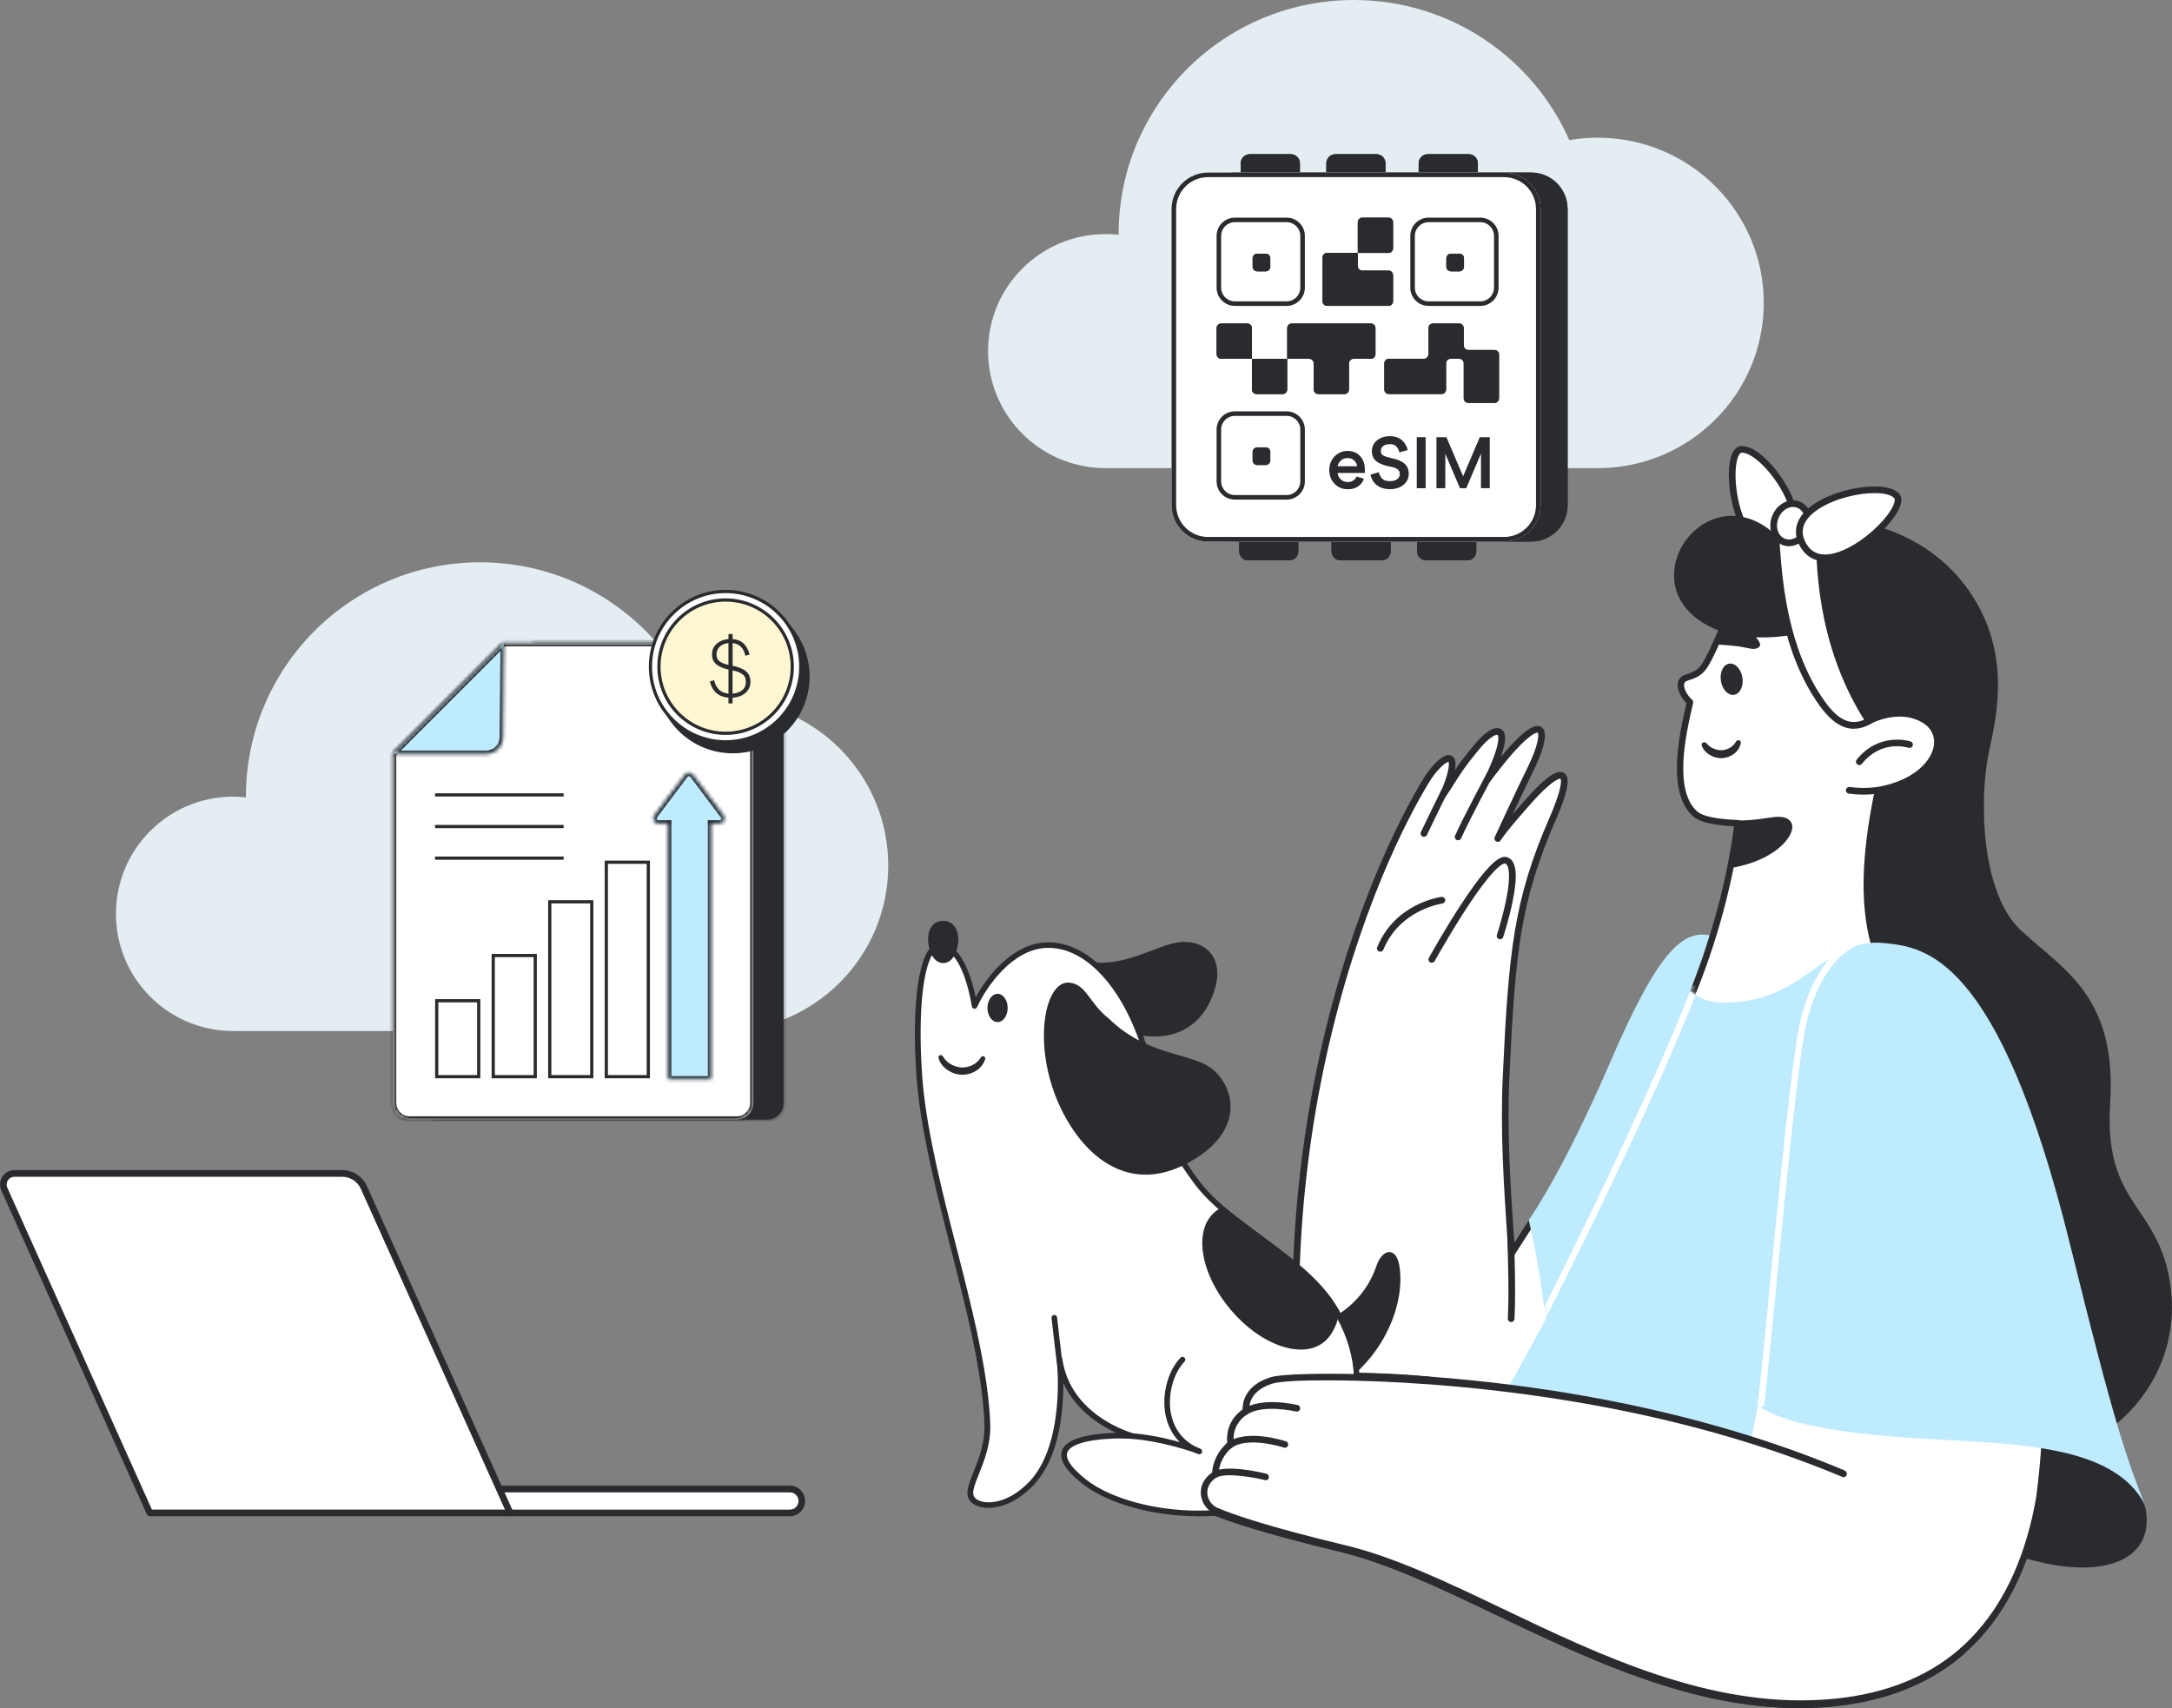 <svg xmlns="http://www.w3.org/2000/svg" xmlns:xlink="http://www.w3.org/1999/xlink" id="Layer_1" viewBox="0 0 520.72 409.51"><rect x="0" y="0" width="520.72" height="409.51" fill="#808080" stroke="none"/><defs><style>.cls-1,.cls-2,.cls-3,.cls-4,.cls-5,.cls-6{stroke-width:0px;}.cls-1,.cls-3{fill:#292b2e;}.cls-7{mask:url(#mask-2);}.cls-8{clip-path:url(#clippath-2);}.cls-9,.cls-10,.cls-11{stroke:#292b2e;stroke-width:.77px;}.cls-9,.cls-2{fill:none;}.cls-12{mask:url(#mask-3);}.cls-10{fill:#fff7d1;}.cls-13{clip-path:url(#clippath-1);}.cls-3,.cls-4{fill-rule:evenodd;}.cls-11,.cls-5{fill:#fff;}.cls-4{fill:#edf9fe;isolation:isolate;opacity:.9;}.cls-14{mask:url(#mask-4);}.cls-15{clip-path:url(#clippath);}.cls-16{clip-path:url(#clippath-3);}.cls-17{mask:url(#mask-1);}.cls-18{mask:url(#mask);}.cls-6{fill:#bfebff;}</style><clipPath id="clippath"><rect class="cls-2" x="286.68" y="106.95" width="234.04" height="302.57"></rect></clipPath><mask id="mask" x="361.17" y="224.04" width="153.1" height="136.79" maskUnits="userSpaceOnUse"><g id="mask0_2670_11203"><path class="cls-5" d="M409.85,224.21s-1.37,4.43-1.8,5.65c-.73,2.12-2.82,7.7-2.82,7.7,0,0,2.61,2.66,7.23,2.79,20.49.57,24.46-15.83,39.42-14.24,9.39,1,27.26,2.57,44.44,72.37,10.75,43.63,13.59,51.33,17.95,62.36-7.44-14.63-31.29-14.63-53.08-15.91-25.41-1.49-34.88-4.62-39.75-7.96l-1.56,8.16s-33.54-9.93-58.7-11.75c2.56-4.62,9.23-16.42,9.49-17.45-.64-3.39-1.59-12.41-4.15-23.45,7.1-10.34,15.2-27.75,19.28-37.24,11.36-26.43,17.26-32.3,24.06-31.02Z"></path></g></mask><clipPath id="clippath-1"><rect class="cls-2" x="219.34" y="220.77" width="116.43" height="142.75"></rect></clipPath><clipPath id="clippath-2"><rect class="cls-2" x="0" y="280.53" width="193.02" height="82.99"></rect></clipPath><clipPath id="clippath-3"><rect class="cls-2" x="287.87" y="329.37" width="183.29" height="79.91"></rect></clipPath><mask id="mask-1" x="100.68" y="153.42" width="87.92" height="115.77" maskUnits="userSpaceOnUse"><g id="path-59-inside-1_2670_11203"><path class="cls-5" d="M183.85,154.19c2.2,0,3.99,1.79,3.99,3.99v106.25c0,2.2-1.78,3.98-3.99,3.98h-78.4c-2.2,0-3.99-1.78-3.99-3.98v-83.77l26.47-26.47h55.92Z"></path></g></mask><mask id="mask-2" x="93.46" y="153.42" width="87.92" height="115.77" maskUnits="userSpaceOnUse"><g id="path-61-inside-2_2670_11203"><path class="cls-5" d="M176.62,154.19c2.2,0,3.99,1.79,3.99,3.99v106.25c0,2.2-1.79,3.98-3.99,3.98h-78.4c-2.2,0-3.99-1.78-3.99-3.98v-83.77l26.47-26.47h55.92Z"></path></g></mask><mask id="mask-3" x="155.89" y="184.53" width="18.56" height="75.01" maskUnits="userSpaceOnUse"><g id="path-66-inside-3_2670_11203"><path class="cls-5" d="M160.21,197.41h-2.35c-.99,0-1.55-1.12-.96-1.91l7.31-9.72c.48-.64,1.43-.64,1.91,0l7.31,9.72c.59.79.03,1.91-.96,1.91h-2.02v61.35h-10.25v-61.35Z"></path></g></mask><mask id="mask-4" x="92.36" y="153.41" width="29.18" height="28.08" maskUnits="userSpaceOnUse"><g id="path-72-inside-4_2670_11203"><path class="cls-5" d="M107.37,167.58l13.39-13.39-.21,22.59c-.02,2.19-1.8,3.95-3.99,3.95h-22.33l13.14-13.14Z"></path></g></mask></defs><path class="cls-4" d="M268.18,56.29v-.17c0-31,25.25-56.12,56.39-56.12,23.09,0,42.94,13.82,51.66,33.59,2.21-.38,4.48-.58,6.81-.58,21.98,0,39.81,17.73,39.81,39.61s-17.83,39.62-39.81,39.62h-117.97c-15.57,0-28.19-12.56-28.19-28.06s12.62-28.06,28.19-28.06c1.05,0,2.08.06,3.11.17h0Z"></path><path class="cls-4" d="M58.96,191.17v-.17c0-31.04,25.14-56.19,56.15-56.19,22.99,0,42.76,13.84,51.43,33.63,2.21-.38,4.46-.58,6.78-.58,21.88,0,39.63,17.76,39.63,39.66s-17.75,39.67-39.63,39.67H55.87c-15.5,0-28.07-12.58-28.07-28.1s12.57-28.09,28.07-28.09c1.05,0,2.08.06,3.1.17h0Z"></path><g class="cls-15"><path class="cls-5" d="M405.23,239.35c5.9-14.11,9.74-29.26,11.33-41.99-4.15-.15-8.36-.72-10.03-2.1-6.82-5.67-2.51-21.79-1.39-26.92-1.74-1.44-3.51-5.11-.77-5.9,1.28-.39,2.56-.87,3.51-1.87.95-1,1.64-2.49,2.26-3.7.46-.92.9-1.87,1.31-2.82.59-1.33,1.18-2.64,1.82-3.95,0,0,0-.02.02-.02.46-.98.98-1.93,1.51-2.85,1.77-3.08,3.85-5.98,6.23-8.62,5.8-6.31,13.8-10.03,22.41-9.65,3.82.21,7.59,1.08,11.15,2.54.03,0,.03.02.05.02.23.1.46.18.69.28,20.36,8.73,21.54,33.54,10,45.99-.23-.05-.87-.21-.95-.21-.13-.03-4.28-1.54-6.69-2.26-16.64,30.67-5.74,61.33-5.74,61.33l-31.75,15.19-15-12.49Z"></path><path class="cls-1" d="M420.23,252.61c.11,0,.23-.02.33-.07l31.75-15.19c.17-.08.31-.22.38-.4.07-.18.08-.37.01-.55-.03-.08-2.7-7.74-3.33-19.01-.57-10.26.5-25.67,8.73-41.15,1.68.53,3.89,1.3,5.14,1.74.91.32.94.33,1.02.35.03,0,.05,0,.08.01.1.02.44.1.61.13l.24.06c.13.03.27.02.4-.02.13-.04.24-.11.34-.21,6.28-6.77,8.91-16.97,6.87-26.61-2-9.41-8.08-16.73-17.13-20.61-.12-.05-.24-.1-.37-.15-.09-.04-.18-.07-.27-.11-.05-.03-.11-.05-.15-.07-3.68-1.5-7.5-2.37-11.36-2.58-8.51-.38-16.9,3.23-23.02,9.9-2.38,2.63-4.5,5.58-6.33,8.76-.57.98-1.06,1.9-1.49,2.79-.04.06-.07.12-.1.18-.66,1.36-1.26,2.69-1.81,3.93-.4.94-.84,1.87-1.29,2.79l-.21.42c-.54,1.07-1.15,2.28-1.91,3.09-.83.88-2.02,1.32-3.18,1.67-1.03.3-1.71.99-1.91,1.95-.33,1.59.76,3.7,2.05,4.96-.06.25-.12.52-.18.8-1.43,6.24-4.78,20.87,1.93,26.44,1.5,1.25,4.74,2,9.65,2.25-1.75,13.37-5.7,27.88-11.17,40.96-.06.15-.08.32-.04.48.04.16.13.3.26.41l15,12.49c.14.11.31.18.49.18ZM451.04,236.25l-30.69,14.69-14.18-11.81c5.52-13.34,9.48-28.11,11.17-41.67.01-.11,0-.21-.03-.32-.03-.1-.08-.2-.15-.28-.07-.08-.15-.15-.25-.19-.1-.05-.2-.07-.31-.08-4.89-.18-8.29-.87-9.56-1.93-5.98-4.97-2.77-18.94-1.41-24.91.11-.47.2-.89.28-1.25.03-.14.02-.28-.02-.42-.05-.13-.13-.25-.24-.34-1.05-.87-2.1-2.71-1.88-3.78.05-.27.2-.6.84-.79,1.37-.41,2.78-.95,3.86-2.08.92-.97,1.58-2.29,2.17-3.45l.21-.42c.47-.94.91-1.9,1.33-2.87.53-1.21,1.12-2.51,1.76-3.83.03-.04.05-.08.07-.12.42-.89.9-1.8,1.48-2.79,1.78-3.09,3.84-5.95,6.14-8.5,5.81-6.33,13.76-9.75,21.81-9.4,3.68.2,7.33,1.03,10.85,2.46.05.03.09.05.13.06.11.05.22.09.33.13.1.04.21.08.31.13,8.59,3.68,14.35,10.61,16.24,19.52,1.91,9-.46,18.5-6.19,24.91-.27-.06-.42-.09-.52-.11-.13-.04-.47-.16-.83-.29-1.42-.5-4.05-1.43-5.81-1.95-.17-.05-.35-.04-.51.03-.16.07-.3.19-.38.34-8.68,16-9.8,31.99-9.21,42.58.54,9.7,2.52,16.62,3.19,18.72ZM464.36,178.34s.04,0,.06,0c-.01,0-.03,0-.06,0ZM414.05,150.1h0Z"></path><path class="cls-1" d="M409.13,178.19c.44.57,1,1,1.64,1.26.64.28,1.33.44,2.03.41.33-.02.69-.08,1-.18.33-.1.64-.23.95-.41.61-.36,1.1-.87,1.46-1.49l.03-.03c.18-.28.54-.39.82-.21.23.13.33.38.28.64-.21,1-.77,1.93-1.62,2.54-.41.31-.87.56-1.36.74-.49.18-1,.28-1.51.31-1.03.03-2.05-.23-2.92-.77-.44-.26-.82-.59-1.18-.95-.36-.39-.62-.85-.77-1.34-.1-.33.1-.67.41-.74.26-.08.51.03.67.23l.08-.03Z"></path><path class="cls-5" d="M427,130.1c9.39-4.41-4.21-23.07-9.64-22.33-4.57.59-1.69,27.64,9.64,22.33Z"></path><path class="cls-1" d="M424.16,131.58c1.02,0,2.09-.25,3.17-.76h0c3.37-1.58,4.47-4.99,3.11-9.58-1.91-6.46-8.91-14.85-13.2-14.26-.7.09-1.66.61-2.24,2.54-1.48,4.94.19,16.29,4.97,20.42,1.26,1.09,2.68,1.64,4.18,1.64ZM426.66,129.37c-2.14,1-3.98.79-5.64-.64-1.92-1.66-3.5-4.99-4.34-9.13-.74-3.66-.8-7.44-.15-9.62.25-.83.61-1.38.93-1.42,2.88-.4,9.52,6.58,11.46,13.13.78,2.65,1.03,6.13-2.26,7.68Z"></path><path class="cls-1" d="M447.79,172.79c-6.15,2.18-7.87-1.46-10.87-5.47-2.26-3-5.03-12.57-6.87-16.04-3.69.95-11.82,1.31-17.39-.72-23.16-8.47-3.33-37.62,13.1-21.2,9.41-7.7,33.85-4.62,45.83,12.96,9.85,14.45,6.39,28.97,4.46,37.88-2.31,10.8-2.13,34.13,8,43.5,10.13,9.37,22.67,15.48,21.08,40.57-1.64,25.92,12.26,24.51,14.59,45.19,3.31,29.69-31.29,51.81-54.31,31.13-12.05-10.83,11-83.74-4.21-96.03-15.21-12.32-16.41-32.08-10-59.41,0,.03.03-13.58-3.41-12.37Z"></path><path class="cls-1" d="M485.78,349.46c5.1,0,10.24-1.28,15.05-3.75,6.25-3.22,11.63-8.38,15.15-14.53,3.8-6.64,5.36-14.18,4.51-21.79-1.04-9.24-4.36-14.18-7.57-18.96-4.08-6.07-7.92-11.79-7.02-26.1,1.38-21.82-7.86-29.66-16.8-37.24-1.5-1.27-3.05-2.59-4.52-3.95-9.98-9.23-9.98-32.41-7.77-42.77l.14-.64c1.9-8.77,5.09-23.46-4.72-37.84-3.24-4.76-7.49-8.68-12.64-11.67-4.57-2.65-9.73-4.45-14.91-5.2-7.56-1.09-14.54.15-18.86,3.33-4.82-4.53-10.5-5.86-15.68-3.62-5.34,2.31-8.96,7.88-8.8,13.57.16,5.75,4.19,10.48,11.05,12.99,5.55,2.02,13.27,1.74,17.24.88.68,1.43,1.49,3.59,2.34,5.87,1.44,3.88,2.94,7.88,4.33,9.74.31.41.61.82.91,1.24,2.46,3.41,4.79,6.63,10.84,4.49.15-.05.25-.04.38.05,1.39.99,2.01,7.29,2.01,11.51-3.41,14.56-4.42,26.18-3.1,35.53,1.48,10.43,5.85,18.46,13.39,24.57,7.7,6.22,4.99,30.23,2.61,51.41-2.27,20.17-4.42,39.22,1.57,44.6,5.23,4.7,11.45,7.51,17.99,8.14.96.09,1.93.14,2.9.14ZM439.37,126.17c1.64,0,3.35.12,5.1.38,10.73,1.55,20.64,7.62,26.5,16.22,9.43,13.83,6.45,27.56,4.48,36.64l-.14.64c-1.06,4.94-1.79,13.46-.67,22.54.85,6.92,3.08,16.29,8.91,21.68,1.49,1.38,3.06,2.71,4.57,3.99,9.05,7.68,17.6,14.93,16.26,35.97-.94,14.83,3.24,21.05,7.28,27.06,3.1,4.62,6.32,9.4,7.32,18.27.81,7.28-.68,14.49-4.32,20.85-3.37,5.9-8.53,10.84-14.52,13.93-11.7,6.02-24.48,4.41-34.2-4.31-5.4-4.85-3.19-24.39-1.07-43.28,2.55-22.62,5.18-46.02-3.17-52.78-7.21-5.84-11.41-13.56-12.83-23.58-1.3-9.15-.29-20.59,3.07-34.95.07-.18.06-.51.02-1.79-.03-.84-.08-2.12-.21-3.5-.33-3.64-.94-6.07-1.83-7.25-.86-1.15-1.86-1.02-2.37-.84h0c-4.96,1.76-6.6-.51-9.08-3.94-.3-.41-.6-.84-.92-1.26-1.26-1.68-2.78-5.76-4.12-9.35-.98-2.63-1.9-5.12-2.69-6.59-.08-.15-.21-.27-.37-.34-.16-.07-.33-.08-.5-.04-3.69.95-11.63,1.24-16.93-.7-8.54-3.12-9.96-8.6-10.04-11.59-.14-4.99,3.17-10.08,7.87-12.11,2.79-1.2,8.38-2.32,14.47,3.77.13.14.32.22.51.23.19,0,.38-.05.53-.17,3.02-2.47,7.72-3.8,13.11-3.8Z"></path><path class="cls-5" d="M447.9,172.92s7.41-4.26,13.72-.15c5.98,3.88,2.64,13.7-10.31,16.5-2.62.51-5.31.57-7.98.21"></path><path class="cls-1" d="M446.75,190.51c1.58,0,3.16-.15,4.71-.45,3.86-.83,7.18-2.35,9.61-4.39,2.21-1.86,3.66-4.13,4.08-6.41.53-2.92-.6-5.53-3.1-7.15-6.64-4.32-14.23-.05-14.55.13-.18.1-.32.28-.37.48-.05.2-.03.42.08.61.1.18.28.32.48.37.2.06.42.03.61-.08.07-.04,7.07-3.96,12.89-.18,1.94,1.26,2.82,3.27,2.4,5.52-.6,3.29-4.22,7.75-12.45,9.53-2.47.48-5.06.55-7.7.19-.21-.03-.42.03-.59.16-.17.13-.28.32-.31.53-.03.21.03.42.16.59.13.17.32.28.53.31,1.18.16,2.36.24,3.52.24ZM422.97,197c1.82-.26,4.87-1,5.8.62.95,1.67-2.67,7.62-13.33,9.62.51-3.62.87-6.95,1.13-9.78,2.08.05,4.08-.13,6.41-.46Z"></path><path class="cls-1" d="M415.44,208s.1,0,.14-.01c3.7-.69,6.86-1.9,9.4-3.57,2.04-1.35,3.56-2.95,4.29-4.51.49-1.06.55-2.01.18-2.68-1.07-1.88-3.83-1.43-5.85-1.11-.24.04-.48.08-.72.11-2.55.37-4.43.5-6.28.46-.4,0-.75.3-.79.7-.3,3.35-.68,6.62-1.12,9.74-.02.12,0,.24.04.36.04.12.11.22.2.3.14.14.33.21.53.21ZM426.33,197.37c.81,0,1.5.15,1.77.62.07.12.11.53-.23,1.26-.24.52-2.57,5.03-11.52,7,.36-2.67.67-5.35.92-8.03h.01c1.71,0,3.5-.15,5.8-.48.23-.03.49-.07.75-.12.74-.12,1.68-.27,2.5-.27Z"></path><path class="cls-5" d="M436.92,168.77c-10.03-13.93-10.54-32.54-11.16-39.37,0,0,2.44-3.49,10.41-3.39,0,6.49-.56,27.62,11.88,46.87-4.62,2.57-8.18-.03-11.13-4.11Z"></path><path class="cls-1" d="M444.47,174.71c1.3,0,2.62-.38,3.98-1.13.1-.05.18-.12.25-.21.07-.09.11-.19.14-.29.03-.11.03-.22.01-.32-.02-.11-.06-.21-.12-.3-11.84-18.31-11.78-38.15-11.75-45.62v-.81c0-.21-.08-.41-.23-.56-.15-.15-.35-.24-.56-.24-8.3-.12-10.97,3.57-11.07,3.73-.11.15-.16.34-.14.53.06.72.12,1.45.17,2.17.61,8.04,1.9,24.76,11.13,37.59t0,0c2.65,3.66,5.35,5.48,8.19,5.48ZM446.91,172.56c-3.28,1.43-6.19.09-9.34-4.26-8.97-12.47-10.23-28.89-10.83-36.78-.05-.68-.1-1.3-.15-1.85.63-.65,3.07-2.74,8.79-2.85h0c-.02,7.5-.08,27.25,11.53,45.75Z"></path><path class="cls-5" d="M427.6,129.91c-2.08-.83-2.96-3.5-1.97-5.96.99-2.46,3.47-3.78,5.55-2.94,2.08.83,2.96,3.5,1.97,5.96-.99,2.46-3.47,3.78-5.55,2.94Z"></path><path class="cls-1" d="M428.9,130.95c.75,0,1.52-.19,2.25-.58,1.21-.64,2.18-1.75,2.73-3.11.55-1.37.61-2.83.18-4.14-.45-1.35-1.37-2.37-2.6-2.86-2.48-1-5.43.52-6.58,3.39-.55,1.36-.61,2.83-.18,4.14.45,1.35,1.37,2.37,2.6,2.86.51.21,1.05.31,1.6.31ZM429.86,121.54c.34,0,.68.06,1.01.19.78.31,1.38.98,1.68,1.88.31.95.26,2.03-.14,3.04-.41,1.01-1.12,1.83-2,2.3-.84.44-1.73.51-2.51.2-.78-.31-1.38-.98-1.68-1.88-.31-.95-.26-2.03.15-3.04.66-1.65,2.1-2.69,3.5-2.69Z"></path><path class="cls-5" d="M431.92,129.92c-4.39-9.88,19.03-15.27,22.8-11.01,3.18,3.59-17.52,22.92-22.8,11.01Z"></path><path class="cls-1" d="M437.55,134.54c6.55,0,15.57-7.76,17.78-12.65.86-1.91.47-2.97-.02-3.52-1.9-2.15-6.84-1.8-8.87-1.55-4.11.51-8.3,1.93-11.23,3.81-4.16,2.67-5.59,6.08-4.03,9.6,1.25,2.81,3.43,4.3,6.33,4.31h.03ZM449.43,118.22c2.22,0,3.97.4,4.69,1.21.24.27.15.94-.24,1.8-2,4.42-10.45,11.71-16.33,11.71h-.02c-2.29,0-3.88-1.11-4.88-3.36-1.54-3.47,1.02-6.05,3.43-7.6,3.85-2.48,9.36-3.76,13.35-3.76ZM445.74,183.43c.12,0,.24-.03.35-.08.11-.05.2-.13.28-.22,4.7-5.88,10.92-3.93,11.18-3.85.2.07.42.05.61-.05.19-.09.33-.26.4-.46.07-.2.05-.42-.04-.61-.1-.19-.26-.33-.46-.4-.07-.02-7.51-2.41-12.93,4.36-.09.12-.15.26-.17.41-.02.15,0,.3.07.44.07.14.17.25.29.33.13.08.27.12.42.12ZM419.74,323.07c43.97,56.19,97.8,62.56,93.96,39.19,0,0-5.32-36.07-93.96-39.19Z"></path><path class="cls-1" d="M499.29,375.81c3.42,0,6.44-.53,8.91-1.62,4.95-2.17,7.17-6.45,6.26-12.05-.05-.37-1.52-9.43-14.03-18.91-7.28-5.52-16.83-10.05-28.39-13.45-14.4-4.24-31.99-6.76-52.27-7.47-.15,0-.29.03-.42.11-.13.07-.23.18-.3.31-.07.13-.09.28-.08.42.01.15.07.29.16.4,19.39,24.77,38.68,37.62,51.44,44.04,10.73,5.39,20.82,8.22,28.72,8.22ZM421.38,323.91c19.38.78,36.21,3.24,50.06,7.3,11.37,3.33,20.76,7.75,27.9,13.13,12.11,9.12,13.59,17.96,13.6,18.04.81,4.91-1.05,8.5-5.36,10.4-2.24.99-5.02,1.46-8.2,1.46-7.68,0-17.69-2.79-28.12-8.03-12.4-6.23-31.03-18.61-49.89-42.3Z"></path><path class="cls-5" d="M314.22,359.54c-13.87-87.95,15.98-153.49,27.9-172.74.64-1.03,1.36-2,2.18-2.87,4.72-5,4.87-.41,1.64,6.6,2.79-4.05,3.18-5.57,8.33-11.73,4.41-5.26,9.1-5.85,2.36,8.06,0,0,3.28-4.49,6.13-7.57,8-8.7,8.38-3.41,4.08,5.26-2.8,5.67-7.77,16.48-7.77,16.48,0,0,1.36-2.21,7.69-9.29,7.23-8.08,11.33-8.9,5.46,4.57-8.44,19.38-9.74,31.28-11.15,61.8-2.13,45.88,13.67,89.64-17.08,109.14-10.51,6.67-27.7,5.52-29.77-7.7Z"></path><path class="cls-1" d="M330.1,372.02c4.89,0,10.07-1.41,14.32-4.1,22.33-14.16,20.56-40.71,18.52-71.44-.83-12.4-1.68-25.23-1.07-38.34,1.38-29.87,2.62-42.06,11.09-61.51,3.8-8.72,3.07-10.61,2.02-11.29-.97-.62-2.94-.69-8.8,5.87-1.19,1.33-2.37,2.68-3.53,4.04,1.59-3.41,3.53-7.53,4.92-10.34,1.65-3.32,4.11-9.12,1.99-10.58-1.38-.95-3.72.46-7.37,4.42-.79.85-1.6,1.8-2.37,2.73.35-.97.6-1.85.77-2.61.46-2.12.25-3.44-.67-4.03-2.02-1.31-5.29,2.31-6.25,3.45-2.41,2.88-3.79,4.76-4.86,6.35.26-1.51.17-2.81-.66-3.36-1.34-.9-3.17.77-4.43,2.11-.81.86-1.55,1.84-2.28,3-3.46,5.59-15.39,26.47-23.72,60.84-4.01,16.54-6.52,33.66-7.47,50.89-1.12,20.38-.05,41.08,3.18,61.55.77,4.91,3.58,8.6,8.12,10.65,2.53,1.15,5.48,1.7,8.56,1.7ZM374.03,186.67s.06,0,.09.01c0,0,.96,1.09-2.62,9.31-8.58,19.7-9.83,31.99-11.22,62.08-.61,13.2.24,26.07,1.07,38.52,2.01,30.23,3.75,56.33-17.78,69.99-6.48,4.11-15.26,5.06-21.36,2.29-4.02-1.82-6.51-5.09-7.2-9.44h0c-3.21-20.36-4.27-40.95-3.16-61.22.94-17.13,3.44-34.16,7.43-50.6,8.27-34.14,20.1-54.84,23.53-60.37.67-1.07,1.35-1.97,2.08-2.75,1.52-1.62,2.21-1.83,2.38-1.85.29.53-.01,3.16-2.04,7.57-.08.18-.1.39-.04.58.06.19.19.35.36.45.17.1.38.13.57.09.19-.04.36-.16.48-.33.86-1.25,1.5-2.26,2.11-3.24,1.36-2.16,2.63-4.2,6.18-8.43,2.26-2.69,3.87-3.33,4.16-3.14.01,0,1.24,1.33-3.13,10.33-.09.18-.1.38-.05.57.06.19.18.35.35.46.17.1.37.14.57.1.2-.04.37-.15.49-.31.03-.04,3.29-4.49,6.07-7.5,4.14-4.5,5.29-4.19,5.3-4.19.32.28.32,2.84-2.52,8.55-2.77,5.62-7.73,16.39-7.78,16.5-.08.18-.1.39-.03.59.06.19.2.35.38.45.18.1.39.12.59.07.2-.05.36-.18.47-.35.01-.02,1.44-2.28,7.61-9.18,4.16-4.64,6.15-5.6,6.67-5.6Z"></path><path class="cls-5" d="M355.53,341.7l28.18.87,7.46-22.56-19.02-34.74-9.74,15.14"></path><path class="cls-1" d="M383.71,343.38c.17,0,.33-.05.47-.15.14-.1.24-.24.29-.4l7.46-22.56c.04-.1.05-.21.04-.32,0-.11-.04-.21-.09-.31l-19.02-34.74c-.07-.12-.16-.22-.28-.3-.12-.07-.25-.11-.39-.12-.14,0-.28.03-.4.09-.12.06-.23.16-.3.27l-9.74,15.14c-.06.09-.1.19-.11.29-.02.1-.02.21,0,.31.02.1.06.2.12.29.06.09.13.16.22.22.09.06.19.1.29.11.1.02.21.02.31,0,.1-.02.2-.07.29-.12.09-.06.16-.14.22-.22l9.02-14.01,18.21,33.26-7.17,21.66-27.59-.85c-.43-.02-.81.33-.82.77,0,.21.07.42.22.57s.35.24.56.25l28.18.87h.03Z"></path><path class="cls-1" d="M362.28,316.97c.2,0,.4-.08.55-.22.15-.14.24-.33.25-.53.39-6.48-.1-19.2-.11-19.33-.01-.21-.1-.41-.26-.55-.15-.14-.36-.22-.57-.21-.21,0-.41.1-.55.25-.14.15-.22.36-.21.57,0,.13.49,12.77.11,19.17,0,.11,0,.22.05.32.04.1.1.2.17.27.07.08.16.14.26.19.1.04.21.06.32.06ZM349.58,201.44c.15,0,.3-.04.43-.13.13-.08.23-.2.29-.34,2.01-4.5,7.51-14.72,7.56-14.82.09-.19.11-.4.05-.6s-.2-.37-.38-.46c-.18-.1-.4-.12-.6-.06-.2.06-.37.19-.47.37-.06.1-5.58,10.38-7.61,14.93-.05.12-.08.26-.07.39,0,.13.05.26.12.37.07.11.17.2.29.27.12.06.25.1.38.1ZM341.38,200.62c.15,0,.3-.04.43-.12.13-.08.23-.2.29-.33,2.28-4.81,4.84-9.94,4.86-9.99.05-.09.08-.2.08-.3,0-.1,0-.21-.04-.31-.03-.1-.09-.19-.15-.27-.07-.08-.15-.14-.25-.19-.09-.05-.2-.07-.3-.08-.1,0-.21,0-.31.04-.1.03-.19.09-.27.15-.08.07-.14.15-.19.25-.02.05-2.59,5.2-4.88,10.02-.06.12-.08.26-.07.39,0,.13.05.26.12.38.07.11.17.21.29.27.12.07.25.1.39.1ZM330.91,228.18c.16,0,.31-.05.45-.14.13-.09.23-.21.29-.36,3.92-9.6,14.03-11.05,14.14-11.06.21-.03.4-.14.53-.31.13-.17.19-.38.16-.59-.01-.1-.05-.2-.1-.29-.05-.09-.12-.17-.2-.24-.08-.06-.18-.11-.28-.14-.1-.03-.21-.03-.31-.02-.45.06-11.13,1.56-15.41,12.04-.05.12-.07.25-.06.38.01.13.06.25.13.36.07.11.17.2.29.26.12.06.24.09.38.09ZM343.27,230.8c.14,0,.28-.04.41-.11.12-.07.22-.18.29-.3.04-.06,3.54-6.38,7.47-12.41,7.53-11.56,9.36-10.98,9.44-10.95.88.36,1.4,2.85.2,8.75-.86,4.23-2.2,8.32-2.21,8.36-.07.2-.05.42.04.61.1.19.26.33.46.4.2.07.42.05.61-.04s.33-.26.4-.46c.01-.04,1.39-4.22,2.26-8.54,1.29-6.34.92-9.69-1.16-10.54-1.29-.53-2.94.47-5.35,3.25-1.67,1.93-3.7,4.72-6.04,8.31-3.96,6.08-7.49,12.43-7.52,12.5-.07.12-.1.26-.1.4,0,.14.04.27.11.4.07.12.17.22.29.29s.26.1.39.1Z"></path><path class="cls-5" d="M288.28,355.1c-1.69,2.46-.61,5.88,2.13,7.06,4.15,1.8,12.82,4.72,30.75,9.03,32.64,7.8,71.86,40.21,115.63,37.34,35.23-2.31,48.11-26,52.19-49.63,9.15-72.93-18.93-132.5-38.83-129.96-15.7-1.77-26.26,12.42-34.52,56.54-.92,4.95-8.87,52.61-8.87,52.61l2.23,5.31c-9.98-3.13-20.59-5.59-31.13-7.52-10.54-1.92-20.98-3.31-30.57-4.26-6.46-1.51-21.93-1.82-26.98-1.69-8.62-.18-14.64.13-16.57.75-7,2.18-6.13,7.39-6.13,7.39-4.82,3.16-3.67,7.98-3.67,7.98-2.28,1.77-3.67,4.46-3.8,7.34-.77.38-1.39,1-1.87,1.72Z"></path><path class="cls-1" d="M431.33,409.51c1.84,0,3.68-.06,5.52-.18,16.32-1.07,29.21-6.82,38.32-17.08,7.31-8.23,12.22-19.41,14.6-33.21,0-.01,0-.02,0-.04,4.21-33.53.25-60.66-3.81-77.52-5.03-20.86-13.08-37.99-22.09-46.99-4.67-4.66-9.41-6.86-13.71-6.35-8.45-.92-15.22,2.82-20.72,11.43-5.73,8.99-10.5,23.96-14.58,45.76-.91,4.9-8.8,52.15-8.88,52.62-.02.15,0,.3.05.44l1.57,3.74c-8.89-2.71-18.84-5.07-29.59-7.04-9.8-1.79-20.09-3.22-30.58-4.26-6.53-1.51-22-1.83-27.11-1.7-8.45-.18-14.73.12-16.81.78-6.22,1.94-6.73,6.24-6.71,7.75-3.88,2.78-3.86,6.66-3.7,8.05-2.13,1.81-3.47,4.4-3.71,7.19-.66.42-1.26,1-1.76,1.75-.92,1.34-1.19,3.02-.73,4.6.23.81.64,1.55,1.19,2.18.55.63,1.24,1.12,2.01,1.46,3.92,1.7,12.46,4.65,30.88,9.08,11.81,2.82,24.55,8.92,38.03,15.37,21.8,10.43,46.33,22.17,72.32,22.17ZM488.19,358.79c-2.33,13.5-7.11,24.4-14.22,32.4-8.82,9.94-21.35,15.51-37.23,16.55-27.62,1.81-53.88-10.75-77.04-21.84-13.56-6.49-26.38-12.62-38.35-15.48-18.3-4.4-26.75-7.32-30.62-8.99-.55-.24-1.05-.59-1.44-1.05-.4-.45-.69-.99-.86-1.57-.32-1.13-.14-2.31.51-3.26h0c.46-.68.98-1.17,1.57-1.46.13-.06.24-.16.31-.28.08-.12.12-.26.13-.4.06-1.31.4-2.59,1-3.76.6-1.17,1.45-2.18,2.49-2.99.12-.09.21-.22.26-.37s.06-.3.02-.45c-.04-.17-.94-4.33,3.33-7.13.13-.08.23-.21.29-.35.06-.14.08-.3.06-.45-.03-.18-.63-4.56,5.58-6.5,1.49-.48,6.55-.91,16.31-.71h.04c5.04-.13,20.41.18,26.78,1.67.03,0,.07.01.1.02,10.47,1.04,20.73,2.47,30.5,4.25,11.35,2.07,21.8,4.6,31.04,7.5.14.05.3.05.45,0,.15-.04.28-.12.38-.23.1-.11.17-.25.2-.4.03-.15,0-.3-.05-.44l-2.14-5.1c.6-3.58,7.95-47.65,8.83-52.37,4.04-21.59,8.74-36.38,14.36-45.19,5.22-8.19,11.35-11.59,19.29-10.7.06,0,.13,0,.19,0,3.82-.49,8.14,1.55,12.48,5.88,8.81,8.8,16.71,25.65,21.67,46.24,4.03,16.73,7.96,43.65,3.78,76.93Z"></path><path class="cls-6" d="M409.84,224.21s-1.37,4.43-1.8,5.65c-.73,2.12-2.82,7.7-2.82,7.7,0,0,2.61,2.66,7.23,2.79,20.49.56,24.46-15.83,39.42-14.24,9.39,1,27.26,2.57,44.44,72.37,10.75,43.63,13.59,51.32,17.95,62.36-7.44-14.63-31.29-14.63-53.08-15.91-25.41-1.49-34.88-4.62-39.75-7.95l-1.57,8.16s-33.54-9.93-58.7-11.75c2.56-4.62,9.23-16.42,9.49-17.45-.64-3.39-1.59-12.41-4.15-23.45,7.1-10.34,15.2-27.75,19.28-37.24,11.36-26.43,17.26-32.3,24.06-31.02Z"></path><path class="cls-5" d="M422.16,337.38c.18,0,.36-.07.5-.18.14-.12.23-.28.26-.46.43-2.62,1.42-12.87,2.67-25.84,2.38-24.58,5.63-58.25,7.58-66.02,4.43-17.7,14.1-18.87,14.2-18.88.1-.01.2-.04.29-.09s.17-.11.23-.19c.06-.08.11-.17.14-.27.03-.1.04-.2.03-.3-.01-.1-.04-.2-.09-.29s-.11-.17-.19-.23c-.08-.06-.17-.11-.26-.14-.1-.03-.2-.04-.3-.03-.44.04-10.85,1.3-15.54,20.04-1.97,7.88-5.23,41.61-7.62,66.24-1.25,12.94-2.24,23.17-2.66,25.74-.02.11-.01.22.02.33.03.11.08.21.15.29.07.09.16.15.26.2.1.05.21.07.32.07Z"></path><g class="cls-18"><path class="cls-5" d="M369.84,316.59c.14,0,.28-.04.4-.11.12-.07.22-.18.28-.31,27.4-54.33,36.36-78.63,36.45-78.87.07-.19.06-.4-.02-.59s-.24-.33-.43-.4c-.19-.07-.4-.06-.59.03s-.33.24-.4.43c-.09.24-9.03,24.47-36.38,78.7-.06.12-.09.25-.08.38,0,.13.04.26.11.37s.17.2.28.27c.11.07.24.1.38.1Z"></path></g><path class="cls-5" d="M441.64,353.2c-7.22-3.04-14.53-5.68-21.8-7.98-53.51-16.94-105.22-15.35-107.09-15.31-4.54.08-7.69.36-9,.77-7,2.18-6.13,7.39-6.13,7.39-4.82,3.16-3.67,7.98-3.67,7.98-2.28,1.77-3.67,4.46-3.8,7.34-.77.39-1.38,1-1.87,1.72-1.69,2.46-.61,5.88,2.13,7.06,4.15,1.8,12.82,4.72,30.75,9.03,32.65,7.8,71.86,40.21,115.63,37.34,14.67-.95,25.46-5.62,33.36-12.47"></path><path class="cls-1" d="M431.32,409.51c1.84,0,3.68-.06,5.52-.18,13.79-.89,25.17-5.15,33.83-12.66.16-.14.25-.34.27-.54.01-.21-.06-.42-.19-.57-.14-.16-.33-.26-.54-.27-.21-.02-.42.05-.58.18-8.39,7.28-19.46,11.41-32.89,12.28-27.62,1.81-53.88-10.75-77.05-21.84-13.56-6.49-26.38-12.62-38.35-15.48-18.3-4.4-26.75-7.32-30.62-8.99-.55-.24-1.05-.6-1.44-1.05-.4-.45-.69-.99-.86-1.57-.33-1.13-.14-2.31.51-3.26.46-.68.99-1.17,1.57-1.46.13-.06.24-.16.31-.28.08-.12.12-.26.13-.4.06-1.31.4-2.59,1-3.76.6-1.16,1.45-2.18,2.49-2.99.12-.09.21-.22.26-.37.05-.14.06-.3.02-.45-.04-.17-.94-4.33,3.33-7.13.13-.08.23-.2.29-.35.06-.14.08-.3.06-.45-.03-.18-.63-4.56,5.58-6.5,1.25-.39,4.45-.66,8.78-.73h.12c5.54-.14,55.59-.91,106.71,15.27,7.54,2.39,14.85,5.06,21.73,7.96.2.08.42.08.61,0,.2-.08.35-.23.43-.43.08-.19.08-.41,0-.61-.08-.2-.23-.35-.43-.43-6.92-2.91-14.28-5.61-21.87-8.01-22.06-6.98-46.35-11.69-72.2-13.98-18.36-1.63-31.46-1.46-35.03-1.37h-.11c-4.53.08-7.81.37-9.22.81-6.22,1.94-6.73,6.24-6.71,7.75-3.89,2.78-3.86,6.66-3.7,8.05-2.13,1.81-3.47,4.4-3.71,7.19-.67.42-1.26,1.01-1.77,1.75-.92,1.34-1.19,3.02-.73,4.6.23.81.64,1.55,1.19,2.18.55.63,1.24,1.13,2.01,1.46,3.92,1.7,12.46,4.65,30.88,9.08,11.81,2.82,24.55,8.92,38.03,15.37,21.8,10.43,46.33,22.17,72.32,22.17Z"></path><path class="cls-1" d="M297.23,339.13c.17,0,.33-.05.47-.15,3.79-2.75,11.86-.85,11.94-.82.2.04.42,0,.59-.11.18-.11.3-.29.35-.49.05-.2.02-.42-.09-.6-.11-.18-.28-.31-.48-.36-.36-.09-8.87-2.1-13.26,1.08-.14.1-.24.24-.29.4-.05.16-.05.33,0,.49.05.16.15.3.29.4.14.1.3.15.47.15ZM293.51,347.21c.17,0,.35-.06.5-.17,1.98-1.58,5.3-1.55,7.73-1.26,2.73.33,4.99,1.08,5.02,1.09.1.03.2.05.31.04.1,0,.21-.04.3-.08.09-.05.18-.11.25-.19.07-.08.12-.17.15-.27.03-.1.05-.2.04-.31,0-.1-.03-.21-.08-.3-.05-.09-.11-.18-.19-.25-.08-.07-.17-.12-.27-.15-.39-.13-9.69-3.18-14.25.44-.13.1-.22.24-.27.4-.05.16-.04.33.01.49.05.16.16.29.29.39.14.1.3.15.46.15ZM302.32,354.78c.2,0,.38-.07.53-.2s.24-.31.26-.5c.02-.19-.02-.39-.13-.55-.11-.16-.28-.28-.46-.32-.09-.02-2.3-.57-4.94-.92-3.65-.49-6.26-.36-7.76.39-.18.1-.32.26-.38.46-.06.2-.05.41.05.6.09.19.26.33.45.4.2.07.41.06.6-.03,2.46-1.23,9.21.05,11.6.65.06.02.13.02.19.02Z"></path><ellipse class="cls-1" cx="415.14" cy="162.87" rx="2.61" ry="3.78" transform="translate(-20.41 67.15) rotate(-9.03)"></ellipse><path class="cls-1" d="M421.89,154.16l-.17-.35-.18-.31c-.13-.19-.27-.38-.42-.56-.31-.36-.67-.68-1.07-.96-.84-.6-1.84-1.01-2.9-1.2-.56-.11-1.14-.15-1.72-.11-.58.04-1.16.15-1.71.33-.54.18-1.04.43-1.48.76-.44.32-.8.71-1.06,1.15-.16.27-.19.58-.08.87.1.28.34.52.64.65.12.05.25.09.39.1l.23.03c.48.06.83.07,1.22.09l.95.08c.58.06,1.08.11,1.66.17.58.06,1.16.16,1.84.29l1.07.21.58.1c.45.1.93.1,1.38-.02.24-.06.45-.17.63-.32.12-.1.2-.23.25-.37.05-.14.06-.28.03-.42-.02-.06-.05-.12-.09-.19Z"></path></g><g class="cls-13"><path class="cls-1" d="M264.81,230.8c-4.24.19-6.52-1.6-8.76.07-3.33,2.49,2.43,11.67,12.3,15.82,8.42,3.54,17.76,2.23,21.89-6.88,4.57-10.05-1.47-14.89-8-13.84-4.54.73-10.55,4.51-17.43,4.82ZM326.09,327.26c-.09.09-.17.18-.26.27-.3.29-.6.58-.9.86-.1.09-.21.19-.31.28-.13.12-.27.24-.4.35l-4.44-10.17-.82-1.89s.51-.21,1.32-.67c.03-.02.05-.03.08-.05.02-.01.03-.02.05-.03,0,0,0,0,0,0,.37-.21.73-.44,1.08-.67.04-.03.08-.05.12-.08,2.75-1.84,6.94-5.52,9.03-11.72,1.15-3.41,3.77-4.51,4.34.62.92,8.2-3.17,17.06-8.88,22.89Z"></path><path class="cls-1" d="M324.21,329.69c-.13,0-.26-.04-.37-.11-.11-.07-.19-.17-.25-.29l-5.26-12.05c-.04-.08-.05-.17-.06-.26,0-.09.02-.18.05-.26.03-.08.08-.16.14-.22.06-.06.14-.11.22-.15,0,0,.49-.2,1.25-.64.02-.01.04-.03.07-.04.01,0,.02-.01.03-.02,0,0,.02,0,.02-.01.36-.21.71-.42,1.05-.65l.09-.07c2.93-1.96,6.81-5.51,8.78-11.39.73-2.16,2.01-3.47,3.27-3.34.88.09,2.01.88,2.37,4.1.87,7.73-2.69,16.93-9.07,23.44-.08.09-.17.17-.25.26l-.02.02c-.3.3-.61.6-.93.88-.11.1-.21.2-.32.29-.13.12-.27.24-.4.36-.12.1-.28.16-.43.16ZM319.82,317.29l4.64,10.62h.01c.3-.29.6-.57.89-.86v-.02c.1-.08.17-.16.25-.24h0c6.11-6.24,9.52-15.01,8.69-22.35-.25-2.23-.86-2.88-1.18-2.92-.41-.04-1.27.68-1.86,2.43-2.1,6.24-6.21,10-9.29,12.06-.01,0-.04.03-.07.05l-.04.02c-.36.24-.73.47-1.1.68-.01,0-.02.02-.04.02-.02.02-.05.03-.08.04-.01,0-.03.01-.04.02-.26.15-.53.29-.79.43Z"></path><path class="cls-5" d="M325.27,331.85h0c-.27,12.76-8.9,23.84-21.64,28.38-15.08,5.38-35,1.88-43.72-5.02-7.98-6.31-4.74-9.04.3-10.2,4.25-.98,9.79-.83,10.92-.77h.02s.05,0,.07,0c0,0,0,0,0,0,.02,0,.03,0,.05,0,.02,0,.04,0,.05,0-.04-.02-.17-.06-.4-.13h0c-.6-.19-1.79-.61-3.28-1.31-.37-.18-.74-.36-1.11-.55h0c-3.54-1.84-8.18-5.12-10.79-10.54-.83-1.71-1.45-3.64-1.77-5.8,0,0,.08.67.15,1.83,0,.07,0,.14.01.21.35,5.71.47,21.88-8.43,29.14-5.88,5.2-12.34,4.28-13.04,1.51-.75-3.01,4.26-9.04,4.01-17.08-.33-10.48-3.2-23-6.46-35.95-2.24-8.9-4.67-17.99-6.57-26.77h0c-1.64-7.54-2.9-14.84-3.34-21.58-.99-15.33.36-26.5,3.24-29.58.39-.43.82-.7,1.28-.81,1.26-.3,2.51.19,3.66,1.32,2.24,2.21,4.12,6.88,5.12,13.01,2.5-5.54,9.02-14.35,17.3-14.58,1.92-.05,3.8.28,5.62.98,3.98,1.52,7.68,4.72,10.84,9.18,1.22,1.71,2.35,3.6,3.4,5.65.71,1.4,1.36,2.82,1.95,4.28,3.93,9.65,3.58,17.84,8.67,28.03,1.4,2.8,3.21,5.75,5.64,8.93,2.03,2.65,4.61,5.07,7.47,7.4.02.02.05.04.07.06,3.03,2.48,6.37,4.86,9.68,7.33.34.26.68.51,1.02.77.51.39,1.01.77,1.51,1.15.17.13.33.25.49.38.17.13.34.26.5.39,4.38,3.45,8.5,7.18,11.54,11.62,0,0,.01.02.02.03.31.45.6.9.88,1.37.01.01.02.03.03.05.05.07.09.14.13.2,0,0,0,0,0,.01,0,0,0,0,0,.01,0,0,0,0,0,0,2.42,4.06,3.88,8.16,4.52,12.17,0,0,0,0,0,0,.27,1.73.39,3.49.36,5.24Z"></path><path class="cls-1" d="M287.28,363.52c-2.63,0-5.31-.18-7.98-.54-8.13-1.09-15.35-3.73-19.8-7.25-3.83-3.03-5.46-5.51-5-7.6.39-1.75,2.26-3.02,5.56-3.78,2.51-.58,5.38-.77,7.57-.82-.09-.04-.18-.08-.27-.12-.37-.17-.74-.36-1.1-.54-.01,0-.03-.01-.04-.02-3.57-1.85-8.38-5.23-11.08-10.84-.07-.15-.14-.3-.21-.46.01,2.91-.17,6.67-.87,10.51-1.3,7.09-3.96,12.32-7.91,15.54-4.41,3.9-8.92,4.37-11.45,3.59-1.42-.44-2.4-1.33-2.67-2.43-.38-1.5.4-3.43,1.37-5.88,1.23-3.07,2.76-6.89,2.62-11.34-.34-10.8-3.5-24.14-6.44-35.8-.52-2.06-1.05-4.12-1.58-6.2-1.74-6.8-3.54-13.83-5-20.59,0,0,0-.02,0-.03-1.89-8.69-2.95-15.57-3.34-21.65-.98-15.24.32-26.76,3.42-30.08.48-.52,1.02-.86,1.61-1,1.46-.35,2.94.17,4.28,1.5,2.11,2.08,3.88,6.17,4.95,11.4,2.88-5.26,9.05-12.94,16.98-13.16,1.98-.06,3.95.29,5.88,1.03,4,1.52,7.86,4.78,11.15,9.42,1.22,1.71,2.38,3.64,3.45,5.73.7,1.37,1.36,2.82,1.97,4.33,1.76,4.31,2.68,8.4,3.58,12.34,1.12,4.93,2.27,10.03,5.08,15.64,1.49,2.98,3.31,5.86,5.57,8.82,1.78,2.33,4.12,4.65,7.36,7.29l.06.05c2.3,1.88,4.71,3.66,7.27,5.54.8.59,1.6,1.18,2.41,1.78l1.26.96c.43.33.85.65,1.27.97.17.13.33.26.5.38.17.13.34.26.51.39,3.66,2.88,8.3,6.83,11.67,11.77,0,.01.02.03.03.05.3.44.59.89.87,1.35.02.03.04.07.06.1.03.04.06.09.08.13l.03.05s.01.02.02.04h0c2.38,4.01,3.93,8.17,4.6,12.39,0,.01,0,.03,0,.04.28,1.77.4,3.56.37,5.36h0c-.27,12.94-8.94,24.32-22.09,29.01-4.93,1.76-10.64,2.66-16.58,2.66ZM269.05,344.86c-2.35,0-5.87.15-8.69.8-1.89.43-4.21,1.27-4.55,2.77-.23,1.04.36,2.96,4.52,6.25,4.27,3.37,11.24,5.92,19.15,6.97,8.51,1.14,17.01.41,23.93-2.06,12.61-4.5,20.93-15.39,21.2-27.76h.67s-.67,0-.67,0c.03-1.7-.08-3.41-.35-5.09,0-.01,0-.03,0-.04-.64-4.05-2.13-8.06-4.42-11.91-.02-.03-.03-.05-.05-.08h0s-.01-.02-.01-.02c-.02-.04-.05-.08-.07-.11-.02-.02-.03-.05-.04-.07,0,0,0-.01-.01-.02-.27-.45-.56-.9-.86-1.34,0-.02-.02-.03-.03-.05-3.27-4.78-7.8-8.63-11.38-11.45-.17-.13-.33-.26-.5-.39-.16-.13-.33-.25-.49-.38-.42-.32-.84-.65-1.27-.97l-1.25-.95c-.8-.59-1.6-1.18-2.4-1.77-2.45-1.81-4.99-3.68-7.3-5.57-.01-.01-.03-.02-.04-.03l-.02-.02c-3.34-2.72-5.75-5.11-7.59-7.53-2.31-3.02-4.18-5.98-5.71-9.03-2.88-5.76-4.05-10.94-5.18-15.95-.88-3.89-1.79-7.92-3.51-12.13-.6-1.47-1.25-2.89-1.93-4.23-1.03-2.03-2.16-3.9-3.34-5.56-3.14-4.42-6.78-7.51-10.54-8.94-1.76-.67-3.56-.99-5.36-.94-8.24.23-14.53,9.38-16.71,14.19-.06.13-.16.24-.28.31-.13.07-.27.1-.41.08-.14-.02-.28-.08-.38-.18-.1-.1-.17-.23-.19-.37-.96-5.89-2.75-10.49-4.93-12.63-1.01-1-2.03-1.39-3.03-1.15-.32.08-.64.28-.94.61-2.81,3.01-4.01,14.43-3.06,29.08.39,6.02,1.44,12.84,3.32,21.47,0,.01,0,.02,0,.03,1.46,6.73,3.25,13.74,4.99,20.52.53,2.07,1.06,4.13,1.58,6.2,2.95,11.73,6.13,25.16,6.48,36.09.15,4.73-1.44,8.7-2.71,11.88-.85,2.13-1.59,3.97-1.32,5.05.16.64.81,1.17,1.77,1.48,2.37.74,6.43,0,10.17-3.32,0,0,.01-.01.02-.02,8.77-7.15,8.48-23.68,8.18-28.58,0-.07-.01-.15-.01-.22-.07-1.1-.15-1.77-.15-1.78-.02-.17.03-.35.14-.49.11-.14.27-.23.44-.25.17-.02.35.02.49.13.14.11.23.26.26.44.29,1.98.87,3.86,1.71,5.61,2.53,5.26,7.08,8.45,10.46,10.21.01,0,.02.01.04.02.37.19.73.37,1.09.54,1.06.5,2.16.94,3.17,1.27.01,0,.02,0,.03.01.09.03.17.05.23.07.12.04.18.06.24.08.14.06.25.17.32.31.07.14.09.29.05.44-.03.15-.12.28-.23.38s-.27.15-.42.15c-.03,0-.07,0-.11,0-.02,0-.05,0-.07,0-.01,0-.05,0-.06,0-.45-.02-1.17-.05-2.04-.05Z"></path><path class="cls-1" d="M225,253.63c.15.6.43,1.16.81,1.64.37.48.81.89,1.31,1.23.74.54,1.59.9,2.49,1.07s1.82.13,2.71-.11c.59-.16,1.15-.4,1.67-.73,1.04-.64,1.82-1.63,2.2-2.8.04-.13.03-.27-.03-.39-.06-.12-.16-.22-.28-.28-.12-.06-.26-.06-.4-.02-.13.04-.24.12-.31.24v.02c-.49.78-1.18,1.42-2,1.84-.4.21-.83.36-1.27.46-.44.1-.89.14-1.33.13-.91-.05-1.79-.32-2.58-.77-.81-.43-1.47-1.09-1.93-1.88v-.02c-.07-.12-.18-.21-.31-.26-.13-.05-.27-.05-.4,0-.13.05-.23.14-.3.26-.06.12-.08.26-.05.39h0ZM223.2,225.84c.23,2.42,1.31,4.39,2.93,4.39s2.67-1.98,2.92-4.39c.23-2.14-.67-4.4-2.92-4.4s-3.15,2.03-2.93,4.4Z"></path><path class="cls-1" d="M226.13,230.9c-1.86,0-3.31-2.01-3.59-5-.16-1.7.21-3.14,1.04-4.06.63-.7,1.51-1.07,2.55-1.07s1.87.38,2.51,1.09c.84.94,1.25,2.45,1.08,4.05-.32,3.03-1.73,4.99-3.59,4.99ZM223.87,225.78c.21,2.23,1.14,3.79,2.26,3.79s2.02-1.56,2.26-3.79c.13-1.2-.16-2.36-.75-3.01-.38-.43-.89-.65-1.51-.65-.65,0-1.18.21-1.56.63-.57.63-.83,1.73-.7,3.03ZM265.87,244.24c-4.86-3.84-5.37-8.2-9.43-8.65-6.03-.67-8.98,14.88-2.57,29.14,5.47,12.17,16.28,21.53,30.2,14.46,15.5-7.88,11.7-19.53,5.81-23.43-5.02-3.32-15.07-2.81-24.01-11.52Z"></path><path class="cls-1" d="M239.16,245.05c1.33,0,2.42-1.52,2.42-3.39s-1.08-3.39-2.42-3.39-2.42,1.52-2.42,3.39,1.08,3.39,2.42,3.39Z"></path><path class="cls-1" d="M320.35,314.38s0,.05,0,.08c0,.06,0,.12-.02.18-.08.8-.28,1.63-.56,2.43-.59,1.63-1.56,3.14-2.64,4.05-4.87,4.14-14.51.78-21.54-7.51-7.03-8.29-8.78-18.37-3.91-22.51.49-.42,1.03-.76,1.62-1.03.4.33.81.66,1.22.98.03.02.05.04.07.06,2.36,1.85,6.03,4.57,9.68,7.33.34.26.68.51,1.02.77.51.39,1.01.77,1.51,1.15.17.13.33.25.49.38.17.13.34.26.5.39,4.03,3.13,8.15,6.62,11.12,10.92,0,0,0,0,.01.02,0,0,.01.02.02.03.46.66.89,1.34,1.28,2.04.01.01.02.03.03.05.04.06.07.12.11.19Z"></path><path class="cls-1" d="M311.86,323.57c-1.52,0-3.18-.3-4.92-.91-4.18-1.46-8.4-4.52-11.87-8.62-3.48-4.1-5.81-8.76-6.57-13.13-.78-4.49.19-8.16,2.73-10.32.54-.46,1.13-.84,1.77-1.13.11-.05.24-.07.37-.05.12.02.24.07.34.15.39.33.8.65,1.2.97l.07.06c1.58,1.24,3.77,2.88,6.1,4.63,1.16.87,2.37,1.78,3.58,2.69l1.26.95c.43.33.85.65,1.27.97.17.13.33.26.5.38.17.13.34.26.51.39,4.05,3.14,8.21,6.66,11.26,11.07,0,0,0,.01.01.02h0s.01.03.02.04c.46.66.89,1.34,1.28,2.04.02.04.05.07.07.12.03.06.07.11.1.17.06.12.09.25.08.38,0,.04,0,.07,0,.09v.04s-.01.09-.02.14c-.08.83-.28,1.7-.6,2.58-.65,1.78-1.68,3.36-2.84,4.34-1.51,1.29-3.46,1.94-5.69,1.94ZM293.2,290.86c-.39.21-.76.46-1.09.75-4.58,3.9-2.79,13.57,3.99,21.57,3.32,3.92,7.33,6.84,11.29,8.22,3.84,1.34,7.14,1.06,9.31-.78.97-.83,1.89-2.24,2.45-3.77.27-.76.46-1.55.53-2.26,0,0,0-.02,0-.03v-.02s-.01-.02-.01-.02c0-.01-.02-.02-.02-.04-.38-.68-.8-1.35-1.25-1.99,0-.01-.02-.02-.02-.04,0-.01-.02-.02-.02-.03-2.94-4.25-7.01-7.68-10.97-10.76-.17-.13-.33-.26-.5-.39-.16-.13-.33-.25-.49-.38-.42-.32-.84-.65-1.27-.97l-1.25-.95c-1.21-.91-2.42-1.82-3.58-2.69-2.33-1.75-4.53-3.4-6.11-4.64-.02-.01-.04-.03-.05-.04l-.02-.02c-.3-.23-.6-.47-.89-.71ZM287.54,348.65c-.08,0-.16-.02-.24-.05-5.27-2.08-7.16-6.11-7.82-9.12-1.06-4.85.42-10.72,3.53-13.97.06-.06.13-.11.21-.15.08-.04.17-.05.26-.06.09,0,.17.01.26.05.08.03.16.08.22.14.06.06.11.13.15.21.04.08.05.17.06.26s-.01.18-.05.26c-.03.08-.08.16-.14.22-2.82,2.95-4.16,8.32-3.19,12.76.59,2.7,2.29,6.3,7,8.16.15.06.27.16.34.3.08.14.1.3.07.45-.03.15-.11.29-.23.39-.12.1-.27.15-.43.15Z"></path><path class="cls-5" d="M287.38,347.9s-9.21-3.49-18.13-3.72l18.13,3.72Z"></path><path class="cls-1" d="M287.38,348.57c-.08,0-.16-.01-.24-.04-.09-.03-9.21-3.46-17.91-3.67-.18,0-.35-.08-.47-.21-.12-.13-.19-.3-.18-.48,0-.18.08-.35.21-.47.13-.12.3-.19.48-.19,8.93.22,17.97,3.62,18.35,3.76.15.06.27.16.35.3.08.14.1.29.08.45-.03.15-.11.29-.23.39-.12.1-.27.16-.43.16Z"></path><path class="cls-5" d="M252.76,315.95s.87,7.9,1.54,12.82l-1.54-12.82Z"></path><path class="cls-1" d="M254.3,329.43c-.16,0-.32-.06-.44-.17-.12-.11-.2-.25-.22-.41-.66-4.87-1.53-12.76-1.54-12.84-.01-.09,0-.18.02-.26s.06-.17.12-.24c.06-.07.12-.13.2-.17s.16-.07.25-.08c.09,0,.18,0,.26.02.09.02.17.07.23.12.07.06.12.13.17.2.04.08.07.17.08.25,0,.08.88,7.95,1.54,12.8.01.1,0,.19-.02.28-.03.09-.07.18-.14.25-.06.07-.14.13-.23.17-.09.04-.18.06-.28.06Z"></path></g><g class="cls-8"><path class="cls-1" d="M189.36,356.99h-69.94l2.59,5.73h67.35c1.58,0,2.86-1.28,2.86-2.87,0-1.58-1.28-2.87-2.86-2.87Z"></path><path class="cls-5" d="M189.36,356.99h-69.94l2.59,5.73h67.35c1.58,0,2.86-1.28,2.86-2.87,0-1.58-1.28-2.87-2.86-2.87Z"></path><path class="cls-1" d="M122.01,363.52h67.35c2.01,0,3.65-1.65,3.65-3.67s-1.64-3.67-3.65-3.67h-69.94c-.13,0-.26.03-.38.1-.12.06-.22.16-.29.27-.07.11-.12.24-.12.37-.01.13.01.27.07.39l2.59,5.73c.06.14.17.26.29.34.13.08.28.13.43.13ZM189.37,357.79c1.14,0,2.06.93,2.06,2.07s-.92,2.07-2.06,2.07h-66.84l-1.86-4.13h68.7Z"></path><path class="cls-5" d="M122.29,362.72H35.91L1.04,285.1c-.61-1.35,0-2.93,1.34-3.54.34-.15.72-.24,1.1-.24h78.58c1.1,0,2.17.32,3.09.92.92.6,1.65,1.45,2.1,2.45l35.05,78.02Z"></path><path class="cls-1" d="M35.9,363.52h86.39c.13,0,.26-.03.38-.1.12-.06.22-.16.29-.27.07-.11.12-.24.13-.37.01-.13-.01-.27-.07-.39l-35.05-78.02c-1.05-2.33-3.37-3.84-5.92-3.84H3.47c-.49,0-.97.1-1.42.31-.42.19-.79.45-1.1.79-.31.33-.55.72-.71,1.15-.16.43-.24.88-.22,1.34.01.46.12.9.31,1.32l34.87,77.62c.06.14.17.26.29.34.13.08.28.13.43.13ZM121.06,361.92H36.42L1.76,284.77c-.1-.22-.16-.47-.17-.71,0-.25.03-.49.12-.72.09-.23.22-.44.39-.62.17-.18.37-.32.59-.42.24-.11.5-.17.77-.17h78.58c.94,0,1.87.27,2.66.79.79.51,1.42,1.24,1.81,2.11l34.55,76.9Z"></path></g><g class="cls-16"><path class="cls-5" d="M442.01,353.36c-7.19-3.01-14.46-5.63-21.68-7.93-53.23-16.82-104.66-15.24-106.52-15.22-4.51.08-7.65.36-8.95.76-6.96,2.17-6.1,7.34-6.1,7.34-4.8,3.14-3.65,7.93-3.65,7.93-2.27,1.76-3.65,4.43-3.77,7.29-.77.38-1.38.99-1.86,1.71-1.68,2.45-.61,5.84,2.12,7.01,4.13,1.79,12.75,4.69,30.58,8.97,32.47,7.75,71.47,39.94,115.01,37.09,14.59-.94,25.33-5.58,33.18-12.39"></path><path class="cls-1" d="M431.76,409.28c1.84,0,3.65-.05,5.48-.18,13.72-.89,25.05-5.12,33.64-12.59.33-.28.36-.79.08-1.12-.28-.33-.79-.36-1.12-.08-8.34,7.24-19.36,11.34-32.73,12.18-27.47,1.81-53.59-10.68-76.62-21.69-13.49-6.45-26.22-12.54-38.13-15.37-18.21-4.38-26.6-7.26-30.46-8.92-1.12-.48-1.94-1.43-2.3-2.6-.33-1.12-.13-2.29.51-3.24.46-.66.97-1.15,1.56-1.45.26-.13.43-.38.43-.66.13-2.65,1.38-5.07,3.47-6.7.26-.18.36-.51.28-.82-.05-.18-.94-4.31,3.32-7.09.26-.18.41-.49.36-.79-.02-.18-.64-4.54,5.56-6.45,1.25-.38,4.44-.66,8.72-.74h.13c5.51-.1,55.3-.87,106.13,15.22,7.5,2.37,14.77,5.02,21.6,7.9.41.18.87-.02,1.05-.43.18-.41-.03-.87-.43-1.05-6.89-2.91-14.21-5.58-21.76-7.95-21.94-6.93-46.09-11.6-71.83-13.89-18.26-1.63-31.3-1.45-34.84-1.35h-.1c-4.51.08-7.78.36-9.18.79-6.2,1.94-6.71,6.19-6.68,7.7-3.88,2.78-3.83,6.63-3.67,8-2.09,1.81-3.42,4.36-3.65,7.16-.66.41-1.25.99-1.76,1.73-.92,1.32-1.17,3.01-.71,4.56.46,1.63,1.63,2.93,3.19,3.62,3.9,1.68,12.4,4.61,30.71,9.02,11.76,2.8,24.41,8.85,37.83,15.27,21.68,10.35,46.07,22,71.93,22Z"></path><path class="cls-1" d="M298.37,339.39c.15,0,.33-.05.46-.15,3.77-2.73,11.81-.84,11.89-.82.43.1.87-.15.97-.59.1-.43-.15-.87-.59-.97-.36-.08-8.83-2.09-13.19,1.07-.36.26-.43.76-.18,1.1.15.23.38.36.64.36Z"></path><path class="cls-1" d="M294.65,347.42c.18,0,.36-.05.48-.18,3.85-3.06,12.6-.2,12.68-.18.41.13.87-.08.99-.51.13-.41-.08-.87-.51-.99-.38-.13-9.64-3.16-14.18.43-.33.28-.41.77-.13,1.12.2.2.43.31.66.31Z"></path><path class="cls-1" d="M303.43,354.9c.36,0,.69-.23.76-.61.1-.43-.15-.87-.59-.97-.94-.23-9.23-2.24-12.63-.54-.38.2-.56.66-.36,1.07.2.38.66.56,1.07.36,2.45-1.22,9.16.05,11.55.64.05.05.1.05.18.05Z"></path></g><path class="cls-1" d="M183.85,154.19c2.2,0,3.99,1.79,3.99,3.99v106.25c0,2.2-1.78,3.98-3.99,3.98h-78.4c-2.2,0-3.99-1.78-3.99-3.98v-83.77l26.47-26.47h55.92Z"></path><g class="cls-17"><path class="cls-1" d="M183.85,154.19v-.77h0v.77ZM187.83,264.43h.77-.77ZM183.85,268.41v.77h0v-.77ZM105.44,268.41v.77h0v-.77ZM101.46,264.43h-.77.77ZM101.46,180.66l-.55-.55-.23.23v.32h.77ZM127.93,154.19v-.77h-.32l-.23.23.55.55ZM183.85,154.19v.77c1.77,0,3.21,1.44,3.21,3.21h1.55c0-2.63-2.13-4.76-4.76-4.76v.77ZM187.83,158.18h-.77v106.25h1.55v-106.25h-.77ZM187.83,264.43h-.77c0,1.77-1.44,3.21-3.21,3.21v1.55c2.63,0,4.76-2.13,4.76-4.76h-.77ZM183.85,268.41v-.77h-78.4v1.55h78.4v-.77ZM105.44,268.41v-.77c-1.77,0-3.21-1.44-3.21-3.21h-1.55c0,2.63,2.13,4.76,4.76,4.76v-.77ZM101.46,264.43h.77v-83.77h-1.55v83.77h.77ZM101.46,180.66l.55.55,26.47-26.47-.55-.55-.55-.55-26.47,26.47.55.55ZM127.93,154.19v.77h55.92v-1.55h-55.92v.77Z"></path></g><path class="cls-5" d="M176.62,154.19c2.2,0,3.99,1.79,3.99,3.99v106.25c0,2.2-1.79,3.98-3.99,3.98h-78.4c-2.2,0-3.99-1.78-3.99-3.98v-83.77l26.47-26.47h55.92Z"></path><g class="cls-7"><path class="cls-1" d="M176.62,154.19v-.77h0v.77ZM180.61,264.43h.77-.77ZM176.62,268.41v.77h0v-.77ZM98.22,268.41v.77s0,0,0,0v-.77ZM94.23,264.43h-.77.77ZM94.23,180.66l-.55-.55-.23.23v.32h.77ZM120.7,154.19v-.77h-.32l-.23.23.55.55ZM176.62,154.19v.77c1.77,0,3.21,1.44,3.21,3.21h1.55c0-2.63-2.13-4.76-4.76-4.76v.77ZM180.61,158.18h-.77v106.25h1.55v-106.25h-.77ZM180.61,264.43h-.77c0,1.77-1.44,3.21-3.21,3.21v1.55c2.63,0,4.76-2.13,4.76-4.76h-.77ZM176.62,268.41v-.77h-78.4v1.55h78.4v-.77ZM98.22,268.41v-.77c-1.77,0-3.21-1.44-3.21-3.21h-1.55c0,2.63,2.13,4.76,4.76,4.76v-.77ZM94.23,264.43h.77v-83.77h-1.55v83.77h.77ZM94.23,180.66l.55.55,26.47-26.47-.55-.55-.55-.55-26.47,26.47.55.55ZM120.7,154.19v.77h55.92v-1.55h-55.92v.77Z"></path></g><line class="cls-9" x1="104.3" y1="190.58" x2="135.13" y2="190.58"></line><line class="cls-9" x1="104.3" y1="205.74" x2="135.13" y2="205.74"></line><line class="cls-9" x1="104.3" y1="198.16" x2="135.13" y2="198.16"></line><path class="cls-6" d="M160.21,197.41h-2.35c-.99,0-1.55-1.12-.96-1.91l7.31-9.72c.48-.64,1.43-.64,1.91,0l7.31,9.72c.59.79.03,1.91-.96,1.91h-2.02v61.35h-10.25v-61.35Z"></path><g class="cls-12"><path class="cls-1" d="M160.21,197.41h.77v-.77h-.77v.77ZM157.86,197.41v.77h0v-.77ZM156.9,195.5l-.62-.46h0l.62.46ZM164.21,185.78l-.62-.47h0s.62.47.62.47ZM166.12,185.78l.62-.46h0s-.62.46-.62.46ZM173.43,195.5l-.62.47h0l.62-.47ZM172.48,197.41v.77h0v-.77ZM170.46,197.41v-.77h-.77v.77h.77ZM170.46,258.77v.77h.77v-.77h-.77ZM160.21,258.77h-.77v.77h.77v-.77ZM160.21,197.41v-.77h-2.35v1.55h2.35v-.77ZM157.86,197.41v-.77c-.35,0-.54-.4-.34-.67l-.62-.47-.62-.46c-.98,1.3-.05,3.15,1.57,3.15v-.77ZM156.9,195.5l.62.47,7.31-9.72-.62-.47-.62-.46-7.31,9.72.62.46ZM164.21,185.78l.62.47c.17-.22.5-.22.67,0l.62-.47.62-.47c-.79-1.05-2.36-1.05-3.15,0l.62.47ZM166.12,185.78l-.62.47,7.31,9.72.62-.47.62-.46-7.31-9.72-.62.46ZM173.43,195.5l-.62.47c.21.28.01.67-.34.67v1.55c1.62,0,2.55-1.85,1.57-3.15l-.62.46ZM172.48,197.41v-.77h-2.02v1.55h2.02v-.77ZM170.46,197.41h-.77v61.35h1.55v-61.35h-.77ZM170.46,258.77v-.77h-10.25v1.55h10.25v-.77ZM160.21,258.77h.77v-61.35h-1.55v61.35h.77Z"></path></g><circle class="cls-1" cx="175.69" cy="162.2" r="18.41"></circle><path class="cls-11" d="M173.96,141.81c9.95,0,18.02,8.07,18.02,18.02s-8.07,18.02-18.02,18.02-18.02-8.07-18.02-18.02c0-9.95,8.07-18.02,18.02-18.02Z"></path><path class="cls-10" d="M173.96,143.85c8.82,0,15.98,7.15,15.98,15.98s-7.15,15.98-15.98,15.98-15.98-7.15-15.98-15.98,7.15-15.98,15.98-15.98Z"></path><path class="cls-1" d="M179.91,163.49c0,.72-.19,1.36-.56,1.92-.36.55-.87.99-1.53,1.32-.65.31-1.38.49-2.19.54v1.37h-.99v-1.37c-2.36-.18-3.85-1.48-4.47-3.89l1.03-.29c.25.99.65,1.75,1.2,2.28.57.53,1.32.84,2.25.93v-5.77c-1.25-.28-2.23-.7-2.92-1.26-.68-.57-1.03-1.36-1.03-2.36,0-1.06.37-1.91,1.12-2.56.75-.66,1.69-1.04,2.83-1.14v-1.2h.99v1.2c2.1.14,3.46,1.38,4.07,3.72l-1.01.29c-.41-1.87-1.43-2.88-3.06-3.04v5.44c1.45.3,2.52.74,3.21,1.34.71.59,1.07,1.44,1.07,2.54ZM171.77,156.91c0,.7.23,1.23.7,1.61.47.37,1.19.67,2.17.89v-5.23c-.87.09-1.56.37-2.09.85-.52.48-.77,1.1-.77,1.88ZM175.63,166.3c.94-.07,1.71-.34,2.3-.81.59-.48.89-1.14.89-1.99,0-.4-.06-.75-.18-1.07-.1-.31-.39-.62-.87-.93-.46-.31-1.18-.57-2.15-.77v5.58Z"></path><path class="cls-6" d="M107.37,167.58l13.39-13.39-.21,22.59c-.02,2.19-1.8,3.95-3.99,3.95h-22.33l13.14-13.14Z"></path><g class="cls-14"><path class="cls-1" d="M120.77,154.19h.78c0-.31-.18-.59-.47-.71-.29-.12-.62-.06-.85.17l.55.55ZM94.23,180.72l-.55-.55-1.32,1.32h1.87v-.77ZM120.55,176.77h-.77s.77,0,.77,0ZM107.37,167.58l.55.55,13.39-13.39-.55-.55-.55-.55-13.39,13.39.55.55ZM120.77,154.19h-.77s-.22,22.58-.22,22.58h.77s.77.01.77.01l.22-22.59h-.78ZM116.57,180.72v-.77h-22.33v1.55h22.33v-.77ZM94.23,180.72l.55.55,13.14-13.14-.55-.55-.55-.55-13.14,13.14.55.55ZM120.55,176.77h-.77c-.02,1.76-1.45,3.17-3.21,3.17v1.55c2.61,0,4.74-2.1,4.76-4.71h-.77Z"></path></g><path class="cls-11" d="M128.32,229.09v29.05h-10.07v-29.05h10.07Z"></path><rect class="cls-11" x="104.7" y="239.93" width="10.07" height="18.2"></rect><rect class="cls-11" x="131.8" y="216.21" width="10.07" height="41.92"></rect><rect class="cls-11" x="145.36" y="206.72" width="10.07" height="51.41"></rect><path class="cls-1" d="M339.73,125.62h14.2v6.55c0,1.21-.98,2.18-2.18,2.18h-9.83c-1.21,0-2.18-.98-2.18-2.18v-6.55Z"></path><path class="cls-3" d="M352.84,126.71h-12.01v5.46c0,.6.49,1.09,1.09,1.09h9.83c.6,0,1.09-.49,1.09-1.09v-5.46ZM339.73,125.62v6.55c0,1.21.98,2.18,2.18,2.18h9.83c1.21,0,2.18-.98,2.18-2.18v-6.55h-14.2Z"></path><path class="cls-1" d="M297.07,125.62h14.2v6.55c0,1.21-.98,2.18-2.18,2.18h-9.83c-1.21,0-2.18-.98-2.18-2.18v-6.55Z"></path><path class="cls-3" d="M310.18,126.71h-12.01v5.46c0,.6.49,1.09,1.09,1.09h9.83c.6,0,1.09-.49,1.09-1.09v-5.46ZM297.07,125.62v6.55c0,1.21.98,2.18,2.18,2.18h9.83c1.21,0,2.18-.98,2.18-2.18v-6.55h-14.2Z"></path><path class="cls-1" d="M319.21,125.62h14.2v6.55c0,1.21-.98,2.18-2.18,2.18h-9.83c-1.21,0-2.18-.98-2.18-2.18v-6.55Z"></path><path class="cls-3" d="M332.32,126.71h-12.01v5.46c0,.6.49,1.09,1.09,1.09h9.83c.6,0,1.09-.49,1.09-1.09v-5.46ZM319.21,125.62v6.55c0,1.21.98,2.18,2.18,2.18h9.83c1.21,0,2.18-.98,2.18-2.18v-6.55h-14.2Z"></path><path class="cls-1" d="M311.65,45.7h-14.2v-6.55c0-1.21.98-2.18,2.18-2.18h9.83c1.21,0,2.18.98,2.18,2.18v6.55Z"></path><path class="cls-3" d="M298.55,44.6h12.01v-5.46c0-.6-.49-1.09-1.09-1.09h-9.83c-.6,0-1.09.49-1.09,1.09v5.46ZM311.65,45.7v-6.55c0-1.21-.98-2.18-2.18-2.18h-9.83c-1.21,0-2.18.98-2.18,2.18v6.55h14.2Z"></path><path class="cls-1" d="M354.31,45.7h-14.2v-6.55c0-1.21.98-2.18,2.18-2.18h9.83c1.21,0,2.18.98,2.18,2.18v6.55Z"></path><path class="cls-3" d="M341.21,44.6h12.01v-5.46c0-.6-.49-1.09-1.09-1.09h-9.83c-.6,0-1.09.49-1.09,1.09v5.46ZM354.31,45.7v-6.55c0-1.21-.98-2.18-2.18-2.18h-9.83c-1.21,0-2.18.98-2.18,2.18v6.55h14.2Z"></path><path class="cls-1" d="M332.17,45.7h-14.2v-6.55c0-1.21.98-2.18,2.18-2.18h9.83c1.21,0,2.18.98,2.18,2.18v6.55Z"></path><path class="cls-3" d="M319.07,44.6h12.01v-5.46c0-.6-.49-1.09-1.09-1.09h-9.83c-.6,0-1.09.49-1.09,1.09v5.46ZM332.17,45.7v-6.55c0-1.21-.98-2.18-2.18-2.18h-9.83c-1.21,0-2.18.98-2.18,2.18v6.55h14.2Z"></path><path class="cls-1" d="M287.35,50.11c0-4.83,3.91-8.74,8.74-8.74h70.99c4.83,0,8.74,3.91,8.74,8.74v70.99c0,4.83-3.91,8.74-8.74,8.74h-70.99c-4.83,0-8.74-3.91-8.74-8.74V50.11Z"></path><path class="cls-3" d="M367.08,42.47h-70.99c-4.22,0-7.64,3.42-7.64,7.64v70.99c0,4.22,3.42,7.64,7.64,7.64h70.99c4.22,0,7.65-3.42,7.65-7.64V50.11c0-4.22-3.42-7.64-7.65-7.64ZM296.09,41.38c-4.83,0-8.74,3.91-8.74,8.74v70.99c0,4.83,3.91,8.74,8.74,8.74h70.99c4.83,0,8.74-3.91,8.74-8.74V50.11c0-4.83-3.91-8.74-8.74-8.74h-70.99Z"></path><path class="cls-5" d="M280.87,50.11c0-4.83,3.91-8.74,8.74-8.74h70.99c4.82,0,8.74,3.91,8.74,8.74v70.99c0,4.83-3.91,8.74-8.74,8.74h-70.99c-4.83,0-8.74-3.91-8.74-8.74V50.11Z"></path><path class="cls-3" d="M360.6,42.47h-70.99c-4.22,0-7.64,3.42-7.64,7.64v70.99c0,4.22,3.42,7.64,7.64,7.64h70.99c4.22,0,7.64-3.42,7.64-7.64V50.11c0-4.22-3.42-7.64-7.64-7.64ZM289.61,41.38c-4.83,0-8.74,3.91-8.74,8.74v70.99c0,4.83,3.91,8.74,8.74,8.74h70.99c4.82,0,8.74-3.91,8.74-8.74V50.11c0-4.83-3.91-8.74-8.74-8.74h-70.99Z"></path><path class="cls-3" d="M308.46,53.27h-12.42c-1.81,0-3.28,1.47-3.28,3.28v12.42c0,1.81,1.47,3.28,3.28,3.28h12.42c1.81,0,3.28-1.47,3.28-3.28v-12.42c0-1.81-1.47-3.28-3.28-3.28ZM296.04,52.18c-2.41,0-4.37,1.96-4.37,4.37v12.42c0,2.41,1.96,4.37,4.37,4.37h12.42c2.41,0,4.37-1.96,4.37-4.37v-12.42c0-2.41-1.96-4.37-4.37-4.37h-12.42Z"></path><path class="cls-3" d="M308.46,99.71h-12.42c-1.81,0-3.28,1.47-3.28,3.28v12.42c0,1.81,1.47,3.28,3.28,3.28h12.42c1.81,0,3.28-1.47,3.28-3.28v-12.42c0-1.81-1.47-3.28-3.28-3.28ZM296.04,98.62c-2.41,0-4.37,1.96-4.37,4.37v12.42c0,2.41,1.96,4.37,4.37,4.37h12.42c2.41,0,4.37-1.96,4.37-4.37v-12.42c0-2.41-1.96-4.37-4.37-4.37h-12.42Z"></path><path class="cls-3" d="M354.9,53.27h-12.42c-1.81,0-3.28,1.47-3.28,3.28v12.42c0,1.81,1.47,3.28,3.28,3.28h12.42c1.81,0,3.28-1.47,3.28-3.28v-12.42c0-1.81-1.47-3.28-3.28-3.28ZM342.48,52.18c-2.41,0-4.37,1.96-4.37,4.37v12.42c0,2.41,1.96,4.37,4.37,4.37h12.42c2.41,0,4.37-1.96,4.37-4.37v-12.42c0-2.41-1.96-4.37-4.37-4.37h-12.42Z"></path><path class="cls-3" d="M291.67,78.65c0-.6.49-1.09,1.09-1.09h6.28c.6,0,1.09.49,1.09,1.09v7.37h-7.37c-.6,0-1.09-.49-1.09-1.09v-6.28ZM308.6,86.02v7.37c0,.6-.49,1.09-1.09,1.09h-6.28c-.6,0-1.09-.49-1.09-1.09v-7.37h8.46ZM308.6,86.02v-7.37c0-.6.49-1.09,1.09-1.09h18.98c.6,0,1.09.49,1.09,1.09v6.28c0,.6-.49,1.09-1.09,1.09h-4.16c-.6,0-1.09.49-1.09,1.09v6.28c0,.6-.49,1.09-1.09,1.09h-6.28c-.6,0-1.09-.49-1.09-1.09v-6.28c0-.6-.49-1.09-1.09-1.09h-5.26ZM350.92,78.65c0-.6-.49-1.09-1.09-1.09h-6.28c-.6,0-1.09.49-1.09,1.09v6.28c0,.6-.49,1.09-1.09,1.09h-8.4c-.6,0-1.09.49-1.09,1.09v6.28c0,.6.49,1.09,1.09,1.09h12.63c.6,0,1.09-.49,1.09-1.09v-6.28c0-.6.49-1.09,1.09-1.09h2.05c.6,0,1.09.49,1.09,1.09v8.4c0,.6.49,1.09,1.09,1.09h6.28c.6,0,1.09-.49,1.09-1.09v-10.51c0-.6-.49-1.09-1.09-1.09h-6.28c-.6,0-1.09-.49-1.09-1.09v-4.16Z"></path><path class="cls-3" d="M299.04,78.65h-6.28v6.28h6.28v-6.28ZM307.51,93.39v-6.28h-6.28v6.28h6.28ZM300.14,86.02h8.46v7.37c0,.6-.49,1.09-1.09,1.09h-6.28c-.6,0-1.09-.49-1.09-1.09v-7.37ZM308.6,86.02h5.26c.6,0,1.09.49,1.09,1.09v6.28c0,.6.49,1.09,1.09,1.09h6.28c.6,0,1.09-.49,1.09-1.09v-6.28c0-.6.49-1.09,1.09-1.09h4.16c.6,0,1.09-.49,1.09-1.09v-6.28c0-.6-.49-1.09-1.09-1.09h-18.98c-.6,0-1.09.49-1.09,1.09v7.37ZM309.69,84.93h4.16c1.21,0,2.18.98,2.18,2.18v6.28h6.28v-6.28c0-1.21.98-2.18,2.18-2.18h4.16v-6.28h-18.98v6.28ZM292.76,86.02c-.6,0-1.09-.49-1.09-1.09v-6.28c0-.6.49-1.09,1.09-1.09h6.28c.6,0,1.09.49,1.09,1.09v7.37h-7.37ZM349.83,78.65h-6.28v6.28c0,1.21-.98,2.18-2.18,2.18h-8.4v6.28h12.63v-6.28c0-1.21.98-2.18,2.18-2.18h2.05c1.21,0,2.18.98,2.18,2.18v8.4h6.28v-10.51h-6.28c-1.21,0-2.18-.98-2.18-2.18v-4.16ZM349.83,77.56c.6,0,1.09.49,1.09,1.09v4.16c0,.6.49,1.09,1.09,1.09h6.28c.6,0,1.09.49,1.09,1.09v10.51c0,.6-.49,1.09-1.09,1.09h-6.28c-.6,0-1.09-.49-1.09-1.09v-8.4c0-.6-.49-1.09-1.09-1.09h-2.05c-.6,0-1.09.49-1.09,1.09v6.28c0,.6-.49,1.09-1.09,1.09h-12.63c-.6,0-1.09-.49-1.09-1.09v-6.28c0-.6.49-1.09,1.09-1.09h8.4c.6,0,1.09-.49,1.09-1.09v-6.28c0-.6.49-1.09,1.09-1.09h6.28Z"></path><path class="cls-1" d="M300.31,61.91c0-.6.49-1.09,1.09-1.09h2.05c.6,0,1.09.49,1.09,1.09v2.05c0,.6-.49,1.09-1.09,1.09h-2.05c-.6,0-1.09-.49-1.09-1.09v-2.05Z"></path><path class="cls-3" d="M303.45,61.91h-2.05v2.05h2.05v-2.05ZM301.4,60.82c-.6,0-1.09.49-1.09,1.09v2.05c0,.6.49,1.09,1.09,1.09h2.05c.6,0,1.09-.49,1.09-1.09v-2.05c0-.6-.49-1.09-1.09-1.09h-2.05Z"></path><path class="cls-1" d="M300.31,108.35c0-.6.49-1.09,1.09-1.09h2.05c.6,0,1.09.49,1.09,1.09v2.05c0,.6-.49,1.09-1.09,1.09h-2.05c-.6,0-1.09-.49-1.09-1.09v-2.05Z"></path><path class="cls-3" d="M303.45,108.35h-2.05v2.05h2.05v-2.05ZM301.4,107.26c-.6,0-1.09.49-1.09,1.09v2.05c0,.6.49,1.09,1.09,1.09h2.05c.6,0,1.09-.49,1.09-1.09v-2.05c0-.6-.49-1.09-1.09-1.09h-2.05Z"></path><path class="cls-1" d="M346.75,61.91c0-.6.49-1.09,1.09-1.09h2.05c.6,0,1.09.49,1.09,1.09v2.05c0,.6-.49,1.09-1.09,1.09h-2.05c-.6,0-1.09-.49-1.09-1.09v-2.05Z"></path><path class="cls-3" d="M349.89,61.91h-2.05v2.05h2.05v-2.05ZM347.84,60.82c-.6,0-1.09.49-1.09,1.09v2.05c0,.6.49,1.09,1.09,1.09h2.05c.6,0,1.09-.49,1.09-1.09v-2.05c0-.6-.49-1.09-1.09-1.09h-2.05Z"></path><path class="cls-3" d="M333.98,53.27c0-.6-.49-1.09-1.09-1.09h-6.28c-.6,0-1.09.49-1.09,1.09v7.37h-7.37c-.6,0-1.09.49-1.09,1.09v10.51c0,.6.49,1.09,1.09,1.09h14.74c.6,0,1.09-.49,1.09-1.09v-6.28c0-.6-.49-1.09-1.09-1.09h-6.28c-.6,0-1.09-.49-1.09-1.09v-3.14h7.37c.6,0,1.09-.49,1.09-1.09v-6.28Z"></path><path class="cls-3" d="M332.89,53.27h-6.28v6.28h6.28v-6.28ZM325.52,60.64h7.37c.6,0,1.09-.49,1.09-1.09v-6.28c0-.6-.49-1.09-1.09-1.09h-6.28c-.6,0-1.09.49-1.09,1.09v7.37h-7.37c-.6,0-1.09.49-1.09,1.09v10.51c0,.6.49,1.09,1.09,1.09h14.74c.6,0,1.09-.49,1.09-1.09v-6.28c0-.6-.49-1.09-1.09-1.09h-6.28c-.6,0-1.09-.49-1.09-1.09v-3.14ZM324.42,61.73h-6.28v10.51h14.74v-6.28h-6.28c-1.21,0-2.18-.98-2.18-2.18v-2.05Z"></path><path class="cls-1" d="M320.68,113.38c.03.37.16.73.37,1.07.21.34.49.61.84.82.36.2.76.3,1.21.3.56,0,1.02-.13,1.38-.4.37-.27.62-.58.75-.93l1.77.54c-.27.75-.73,1.35-1.4,1.82-.65.47-1.49.7-2.5.7-.83,0-1.58-.2-2.25-.59-.66-.4-1.19-.94-1.59-1.64-.38-.7-.58-1.49-.58-2.38s.19-1.64.58-2.34c.4-.7.93-1.25,1.59-1.64.67-.41,1.42-.61,2.24-.61s1.55.19,2.17.58c.63.37,1.11.9,1.45,1.57.34.68.51,1.46.51,2.34v.8h-6.52ZM325.35,111.77c-.02-.29-.12-.59-.3-.89-.17-.3-.43-.55-.77-.75-.33-.21-.72-.31-1.19-.31-.66,0-1.21.19-1.62.58-.41.37-.66.83-.77,1.38h4.65Z"></path><path class="cls-1" d="M333.22,117.28c-1.21,0-2.23-.3-3.04-.89-.8-.59-1.35-1.46-1.64-2.59l1.99-.58c.22.73.54,1.28.94,1.63.41.34.99.51,1.75.51.71,0,1.28-.15,1.71-.45.44-.3.66-.73.66-1.29,0-.44-.17-.81-.52-1.1-.35-.29-.97-.51-1.87-.66-1.43-.27-2.51-.69-3.23-1.28-.72-.58-1.08-1.38-1.08-2.39,0-.7.18-1.32.54-1.87.37-.55.89-.97,1.54-1.28.65-.31,1.4-.47,2.24-.47,1.12,0,2.04.29,2.78.87.73.58,1.24,1.4,1.5,2.46l-1.99.56c-.18-.66-.44-1.16-.8-1.49-.35-.33-.85-.49-1.48-.49s-1.19.15-1.59.44c-.4.29-.59.71-.59,1.26,0,.46.2.8.59,1.03.41.23,1.07.44,1.97.63,1.42.28,2.46.72,3.13,1.33.68.59,1.01,1.41,1.01,2.45,0,.72-.2,1.36-.6,1.92-.4.56-.94.99-1.62,1.29-.69.3-1.45.45-2.29.45Z"></path><path class="cls-1" d="M339.66,104.82h2.13v12.23h-2.13v-12.23Z"></path><path class="cls-1" d="M357.16,117.05h-2.11v-8.28l-3.53,8.28h-1.5l-3.51-8.23-.02,8.23h-2.11v-12.23h2.39l4,9.37,4-9.37h2.39v12.23Z"></path></svg>